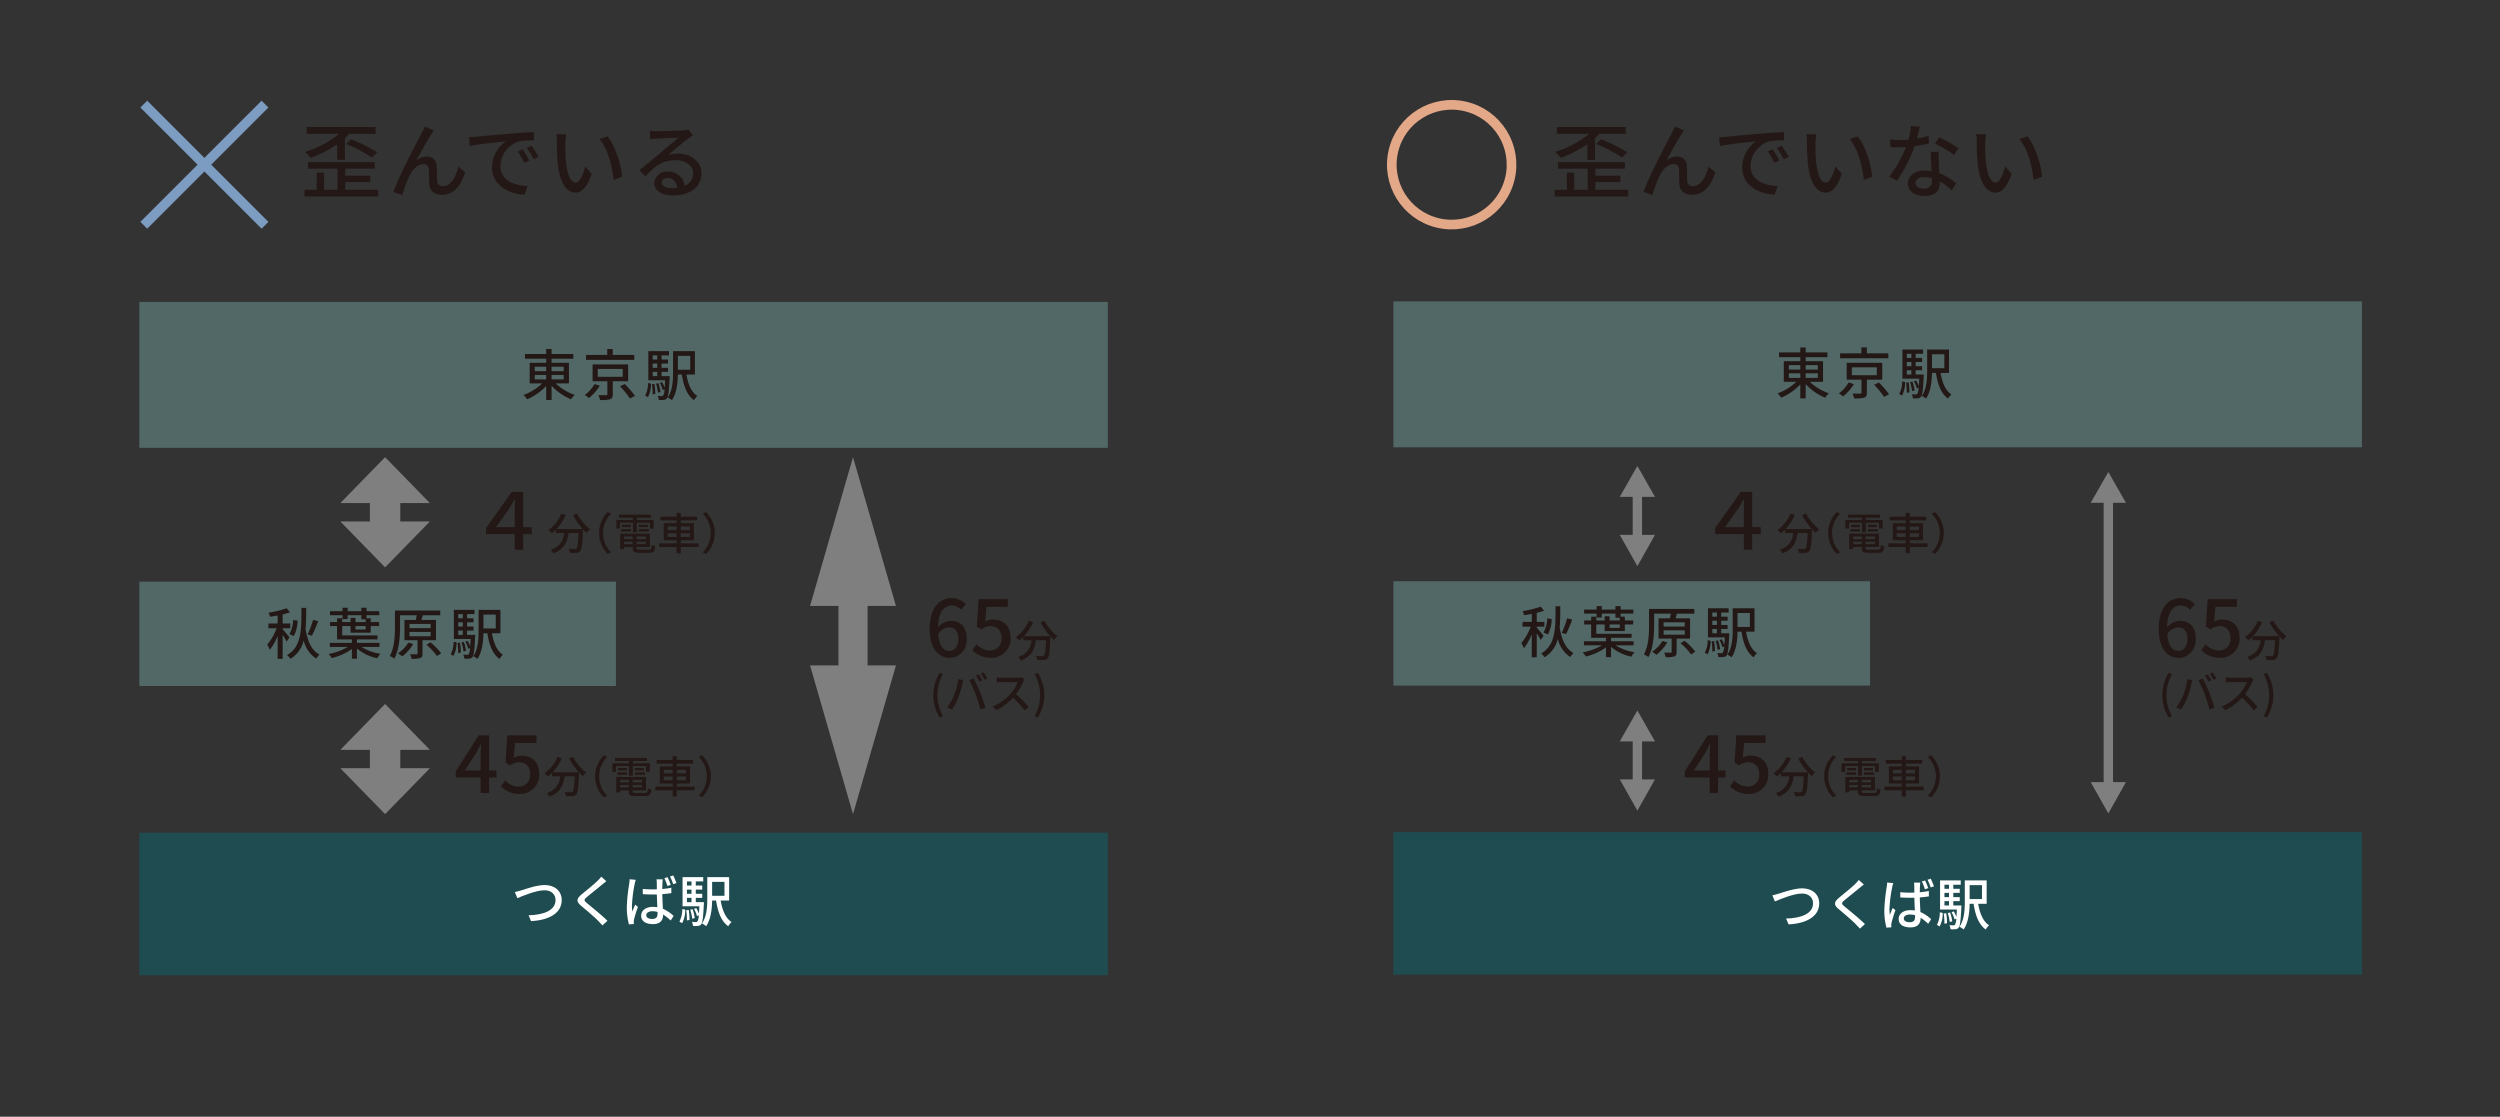 <svg id="レイヤー_1" data-name="レイヤー 1" xmlns="http://www.w3.org/2000/svg" viewBox="0 0 734.31 328.007"><rect x="0" y="0" width="734.31" height="328.007" fill="#333333" stroke="none"/><defs><style>.cls-1{fill:#7eb4b2;}.cls-1,.cls-2{opacity:0.41;}.cls-2{fill:#03717b;}.cls-3{fill:#231815;}.cls-4{fill:#fff;}.cls-5{fill:#7f7f80;}.cls-6,.cls-7{fill:none;stroke-miterlimit:10;stroke-width:2.835px;}.cls-6{stroke:#7c9cc2;}.cls-7{stroke:#e3a887;}</style></defs><title>kakkoyoku</title><rect class="cls-1" x="40.916" y="88.683" width="284.475" height="42.856"/><rect class="cls-2" x="40.916" y="244.583" width="284.475" height="41.861"/><rect class="cls-1" x="40.916" y="170.842" width="139.996" height="30.651"/><path class="cls-3" d="M163.206,112.606a15.442,15.442,0,0,0,5.616,3.38,6.406,6.406,0,0,0-1.094,1.306,16.686,16.686,0,0,1-5.715-3.983v4.18h-1.583V113.374a16.517,16.517,0,0,1-5.617,3.902,7,7,0,0,0-1.045-1.273,15.527,15.527,0,0,0,5.486-3.396h-3.674v-6.041h4.85V105.374h-6.237v-1.404h6.237V102.517h1.583v1.453h6.384V105.374H162.014v1.191h5.095v6.041Zm-6.139-3.575h3.363v-1.307h-3.363Zm0,2.416h3.363V110.125h-3.363Zm4.946-3.723v1.307h3.56v-1.307Zm3.56,2.4H162.014v1.322h3.56Z"/><path class="cls-3" d="M176.18,113.292a14.742,14.742,0,0,1-3.184,3.625,8.003,8.003,0,0,0-1.241-.898,10.717,10.717,0,0,0,2.89-3.216Zm10.122-7.592H172.13v-1.453h6.237V102.5h1.616v1.747h6.318Zm-6.318,6.286v3.837c0,.816-.18,1.24-.8,1.453a9.962,9.962,0,0,1-2.938.212,6.206,6.206,0,0,0-.49-1.437c.979.032,2.008.032,2.27.017.294,0,.375-.065.375-.278v-3.804h-4.343v-4.964h10.449v4.964Zm-4.408-1.307h7.331v-2.318h-7.331Zm7.935,2.123a28.819,28.819,0,0,1,3.005,3.478l-1.486.768a24.776,24.776,0,0,0-2.922-3.576Z"/><path class="cls-3" d="M189.497,116.198a7.702,7.702,0,0,0,.849-3.689l.865.163a8.228,8.228,0,0,1-.897,3.983Zm7.216-5.714s-.016.392-.032.571c-.196,3.951-.376,5.42-.784,5.927a1.239,1.239,0,0,1-.914.474,8.578,8.578,0,0,1-1.485.016,3.184,3.184,0,0,0-.327-1.208,9.114,9.114,0,0,0,1.176.065.529.529,0,0,0,.457-.18,4.177,4.177,0,0,0,.392-1.796l-.538.212a8.734,8.734,0,0,0-.85-2.105l.653-.229a9.308,9.308,0,0,1,.768,1.648c.049-.588.098-1.306.131-2.188h-4.931v-8.556H196.501v1.258h-2.188v1.208h1.894V106.794H194.314v1.241h1.894v1.191H194.314v1.258Zm-4.474,2.285a17.355,17.355,0,0,1,.229,2.955l-.767.114a17.716,17.716,0,0,0-.196-2.987Zm-.522-8.375v1.208h1.339v-1.208Zm1.339,2.399h-1.339v1.241h1.339Zm-1.339,3.69h1.339v-1.258h-1.339ZM193.252,115.333a12.346,12.346,0,0,0-.571-2.629l.702-.146a12.274,12.274,0,0,1,.62,2.612Zm8.376-5.322c.473,2.809,1.42,5.159,3.199,6.318a4.524,4.524,0,0,0-.98,1.225c-2.073-1.47-3.036-4.147-3.575-7.543h-1.159c-.049,2.449-.359,5.519-1.764,7.526a5.557,5.557,0,0,0-1.225-.783c1.453-2.074,1.567-5.095,1.567-7.445v-6.172h6.417v6.874Zm-2.515-5.486v4.082h3.624v-4.082Z"/><path class="cls-3" d="M156.173,156.895H153.667v4.553h-2.461v-4.553h-8.438v-1.794l7.542-10.624H153.667v10.348h2.506Zm-4.967-2.07v-4.921c0-.942.046-2.138.115-3.288h-.092c-.689,1.127-1.265,2.185-1.862,3.082l-3.68,5.127Z"/><path class="cls-3" d="M169.485,150.848a14.238,14.238,0,0,0,3.834,4.593,6.541,6.541,0,0,0-1.004,1.067,11.897,11.897,0,0,1-1.08-1.055c0,.115,0,.386-.013.502-.168,3.897-.348,5.39-.785,5.891a1.384,1.384,0,0,1-1.055.527,14.383,14.383,0,0,1-1.994,0,2.744,2.744,0,0,0-.398-1.209c.784.077,1.518.09,1.813.09a.69.69,0,0,0,.554-.18c.296-.309.463-1.518.592-4.502h-2.972c-.321,2.495-1.145,4.746-4.451,5.955a3.751,3.751,0,0,0-.759-1.067,5.211,5.211,0,0,0,3.91-4.888h-2.405V155.582a11.103,11.103,0,0,1-1.17,1.042,8.923,8.923,0,0,0-1.017-.952,10.925,10.925,0,0,0,3.808-4.798l1.273.373a14.47,14.47,0,0,1-2.727,4.154h7.743a19.758,19.758,0,0,1-2.855-4.09Z"/><path class="cls-3" d="M175.973,156.56a8.566,8.566,0,0,1,2.547-6.148l.978.463a8.014,8.014,0,0,0,0,11.371l-.978.463A8.568,8.568,0,0,1,175.973,156.56Z"/><path class="cls-3" d="M185.897,153.549h-3.795v1.698h-1.067v-2.521h4.862v-.655h-4.078v-.914h9.364v.914h-4.129v.655h4.952v2.521H190.901v-1.698h-3.847v2.817h-1.157Zm4.708,7.898c.643,0,.771-.219.849-1.415a2.477,2.477,0,0,0,1.017.386c-.155,1.557-.502,1.955-1.802,1.955h-2.816c-1.582,0-2.02-.296-2.02-1.453v-.244h-2.521v.617H182.167v-4.541h8.721v3.924h-3.91v.244c0,.45.154.527.952.527Zm-8.155-6.033h2.881v.695h-2.881Zm2.868-1.286v.694h-2.611v-.694Zm-2.007,3.46v.76H185.833v-.76Zm2.521,2.238v-.732h-2.521v.732Zm3.885-2.238h-2.74v.76h2.74Zm0,2.238v-.732h-2.74v.732Zm.565-5.698v.694h-2.637v-.694Zm-2.637,1.286h2.959v.695h-2.959Z"/><path class="cls-3" d="M205.173,160.663h-5.209v1.826h-1.235v-1.826h-5.081V159.582h5.081v-.888H194.96v-5.042h3.769v-.798h-4.708v-1.093h4.708v-1.106h1.235v1.106h4.785v1.093H199.964v.798h3.858v5.042H199.964v.888h5.209ZM196.117,155.71h2.611v-1.067h-2.611Zm2.611,2.007V156.624h-2.611v1.093Zm1.235-3.074V155.71h2.662v-1.067Zm2.662,1.981h-2.662v1.093h2.662Z"/><path class="cls-3" d="M209.927,156.56a8.572,8.572,0,0,1-2.547,6.148l-.978-.463a8.014,8.014,0,0,0,0-11.371l.978-.463A8.57,8.57,0,0,1,209.927,156.56Z"/><path class="cls-3" d="M145.821,228.353h-2.161v4.553h-2.483v-4.553h-7.312V226.582l6.737-10.602h3.059v10.325h2.161Zm-4.645-2.047v-4.438c0-.919.092-2.345.138-3.265h-.092c-.414.851-.874,1.725-1.356,2.599l-3.335,5.104Z"/><path class="cls-3" d="M147.135,230.951l1.265-1.725a5.419,5.419,0,0,0,3.955,1.816,3.308,3.308,0,0,0,3.357-3.61c0-2.254-1.288-3.541-3.22-3.541a4.446,4.446,0,0,0-2.713.966l-1.288-.852.506-8.025h8.577v2.231H151.297l-.392,4.346a4.771,4.771,0,0,1,2.323-.598c2.828,0,5.15,1.679,5.15,5.381a5.583,5.583,0,0,1-5.702,5.863A7.492,7.492,0,0,1,147.135,230.951Z"/><path class="cls-3" d="M168.331,222.306a14.238,14.238,0,0,0,3.834,4.593,6.541,6.541,0,0,0-1.004,1.067,11.897,11.897,0,0,1-1.08-1.055c0,.115,0,.386-.013.502-.168,3.897-.348,5.39-.785,5.891a1.384,1.384,0,0,1-1.055.527,14.38,14.38,0,0,1-1.994,0,2.744,2.744,0,0,0-.398-1.209c.784.077,1.518.09,1.813.09a.69.69,0,0,0,.554-.18c.296-.309.463-1.518.592-4.502h-2.972c-.321,2.495-1.145,4.746-4.451,5.955a3.751,3.751,0,0,0-.759-1.067,5.211,5.211,0,0,0,3.91-4.888h-2.405V227.04a11.101,11.101,0,0,1-1.17,1.042,8.924,8.924,0,0,0-1.017-.952,10.925,10.925,0,0,0,3.808-4.798l1.273.373a14.456,14.456,0,0,1-2.727,4.154h7.743a19.758,19.758,0,0,1-2.855-4.09Z"/><path class="cls-3" d="M174.818,228.018a8.566,8.566,0,0,1,2.547-6.148l.978.463a8.014,8.014,0,0,0,0,11.371l-.978.463A8.568,8.568,0,0,1,174.818,228.018Z"/><path class="cls-3" d="M184.743,225.007h-3.795v1.698h-1.067v-2.521h4.862v-.655h-4.078v-.913h9.364v.913h-4.129v.655h4.952v2.521H189.747v-1.698h-3.847v2.817h-1.157Zm4.708,7.898c.643,0,.771-.219.849-1.415a2.491,2.491,0,0,0,1.017.386c-.155,1.557-.502,1.955-1.802,1.955h-2.816c-1.582,0-2.02-.296-2.02-1.453v-.244h-2.521v.617h-1.145V228.21h8.721v3.924h-3.91v.244c0,.45.154.527.952.527Zm-8.155-6.033h2.881v.695h-2.881Zm2.868-1.286v.694h-2.611v-.694Zm-2.007,3.46v.76h2.521v-.76Zm2.521,2.238v-.732h-2.521v.732Zm3.885-2.238h-2.74v.76h2.74Zm0,2.238v-.732h-2.74v.732Zm.565-5.698v.694h-2.637v-.694Zm-2.637,1.286h2.959v.695h-2.959Z"/><path class="cls-3" d="M204.019,232.121h-5.209v1.826h-1.235v-1.826h-5.081V231.04h5.081v-.888h-3.769v-5.042h3.769v-.798h-4.708v-1.093h4.708v-1.106h1.235v1.106h4.785v1.093H198.81v.798h3.858v5.042h-3.858v.888h5.209Zm-9.056-4.953h2.611v-1.067h-2.611Zm2.611,2.007V228.082h-2.611v1.093Zm1.235-3.074V227.168h2.662v-1.067Zm2.662,1.981H198.81v1.093h2.662Z"/><path class="cls-3" d="M208.772,228.018a8.572,8.572,0,0,1-2.547,6.148l-.978-.463a8.014,8.014,0,0,0,0-11.371l.978-.463A8.57,8.57,0,0,1,208.772,228.018Z"/><path class="cls-3" d="M282.241,179.103a3.638,3.638,0,0,0-2.645-1.265c-2.161,0-3.955,1.633-4.07,6.462a5.091,5.091,0,0,1,3.68-1.955c2.852,0,4.76,1.748,4.76,5.335,0,3.357-2.299,5.542-5.059,5.542-3.22,0-5.841-2.69-5.841-8.439,0-6.507,3.059-9.105,6.393-9.105a5.684,5.684,0,0,1,4.231,1.816Zm-.735,8.577c0-2.185-.966-3.403-2.782-3.403a3.94,3.94,0,0,0-3.15,1.978c.275,3.357,1.494,4.944,3.311,4.944C280.356,191.198,281.506,189.864,281.506,187.68Z"/><path class="cls-3" d="M285.578,190.969l1.265-1.725a5.419,5.419,0,0,0,3.955,1.816,3.308,3.308,0,0,0,3.357-3.61c0-2.254-1.288-3.541-3.22-3.541a4.446,4.446,0,0,0-2.713.966l-1.288-.852.506-8.025h8.577v2.231h-6.277l-.392,4.346a4.771,4.771,0,0,1,2.323-.598c2.828,0,5.15,1.679,5.15,5.381a5.583,5.583,0,0,1-5.702,5.863A7.492,7.492,0,0,1,285.578,190.969Z"/><path class="cls-3" d="M306.774,182.323a14.238,14.238,0,0,0,3.834,4.593,6.541,6.541,0,0,0-1.004,1.067,11.897,11.897,0,0,1-1.08-1.055c0,.115,0,.386-.013.502-.168,3.897-.348,5.39-.785,5.891a1.384,1.384,0,0,1-1.055.527,14.38,14.38,0,0,1-1.994,0,2.744,2.744,0,0,0-.398-1.209c.784.077,1.518.09,1.813.09a.69.69,0,0,0,.554-.18c.296-.309.463-1.518.592-4.502h-2.972c-.321,2.495-1.145,4.746-4.451,5.955a3.751,3.751,0,0,0-.759-1.067,5.211,5.211,0,0,0,3.91-4.888h-2.405v-.99a11.102,11.102,0,0,1-1.17,1.042,8.924,8.924,0,0,0-1.017-.952,10.925,10.925,0,0,0,3.808-4.798l1.273.373a14.456,14.456,0,0,1-2.727,4.154h7.743a19.758,19.758,0,0,1-2.855-4.09Z"/><path class="cls-3" d="M274.135,204.187a12.122,12.122,0,0,1,1.904-6.573l.926.399a12.569,12.569,0,0,0,0,12.349l-.926.411A12.133,12.133,0,0,1,274.135,204.187Z"/><path class="cls-3" d="M281.456,199.466l1.467.296c-.091.321-.206.811-.271,1.094a27.365,27.365,0,0,1-1.132,3.962,18.681,18.681,0,0,1-1.891,3.589l-1.402-.592a16.833,16.833,0,0,0,1.994-3.524A18.879,18.879,0,0,0,281.456,199.466Zm3.241.283,1.325-.438c.515.965,1.376,2.83,1.891,4.129.489,1.235,1.171,3.242,1.519,4.451l-1.467.476a43.967,43.967,0,0,0-1.402-4.477A36.358,36.358,0,0,0,284.697,199.749Zm3.82.103-.836.36a15.527,15.527,0,0,0-1.028-1.775l.836-.347A16.177,16.177,0,0,1,288.518,199.852Zm1.479-.565-.823.373a14.342,14.342,0,0,0-1.055-1.775l.823-.348A18.544,18.544,0,0,1,289.997,199.286Z"/><path class="cls-3" d="M300.912,199.556a4.45,4.45,0,0,0-.373.669,17.595,17.595,0,0,1-2.109,3.666,34.188,34.188,0,0,1,3.679,3.77l-1.145,1.003a27.857,27.857,0,0,0-3.396-3.756,16.457,16.457,0,0,1-4.952,3.691l-1.042-1.08a14.46,14.46,0,0,0,5.287-3.77,10.576,10.576,0,0,0,2.045-3.396h-4.721c-.502,0-1.196.064-1.402.077v-1.453a13.94,13.94,0,0,0,1.402.09h4.772a3.904,3.904,0,0,0,1.119-.129Z"/><path class="cls-3" d="M303.891,210.361a12.569,12.569,0,0,0,0-12.349l.926-.399a12.25,12.25,0,0,1,0,13.159Z"/><path class="cls-3" d="M517.173,156.895H514.667v4.553h-2.461v-4.553h-8.438v-1.794l7.542-10.624H514.667v10.348h2.506Zm-4.967-2.07v-4.921c0-.942.046-2.138.115-3.288h-.092c-.689,1.127-1.265,2.185-1.862,3.082l-3.68,5.127Z"/><path class="cls-3" d="M530.485,150.848a14.238,14.238,0,0,0,3.834,4.593,6.541,6.541,0,0,0-1.004,1.067,11.897,11.897,0,0,1-1.08-1.055c0,.115,0,.386-.013.502-.168,3.897-.348,5.39-.785,5.891a1.384,1.384,0,0,1-1.055.527,14.383,14.383,0,0,1-1.994,0,2.744,2.744,0,0,0-.398-1.209c.784.077,1.518.09,1.813.09a.69.69,0,0,0,.554-.18c.296-.309.463-1.518.592-4.502h-2.972c-.321,2.495-1.145,4.746-4.451,5.955a3.751,3.751,0,0,0-.759-1.067,5.211,5.211,0,0,0,3.91-4.888h-2.405V155.582a11.103,11.103,0,0,1-1.17,1.042,8.923,8.923,0,0,0-1.017-.952,10.925,10.925,0,0,0,3.808-4.798l1.273.373a14.47,14.47,0,0,1-2.727,4.154h7.743a19.758,19.758,0,0,1-2.855-4.09Z"/><path class="cls-3" d="M536.973,156.56a8.566,8.566,0,0,1,2.547-6.148l.978.463a8.014,8.014,0,0,0,0,11.371l-.978.463A8.568,8.568,0,0,1,536.973,156.56Z"/><path class="cls-3" d="M546.897,153.549h-3.795v1.698h-1.067v-2.521h4.862v-.655h-4.078v-.914h9.364v.914h-4.129v.655h4.952v2.521H551.901v-1.698h-3.847v2.817h-1.157Zm4.708,7.898c.643,0,.771-.219.849-1.415a2.477,2.477,0,0,0,1.017.386c-.155,1.557-.502,1.955-1.802,1.955h-2.816c-1.582,0-2.02-.296-2.02-1.453v-.244h-2.521v.617H543.167v-4.541h8.721v3.924h-3.91v.244c0,.45.154.527.952.527Zm-8.155-6.033h2.881v.695h-2.881Zm2.868-1.286v.694h-2.611v-.694Zm-2.007,3.46v.76H546.833v-.76Zm2.521,2.238v-.732h-2.521v.732Zm3.885-2.238h-2.74v.76h2.74Zm0,2.238v-.732h-2.74v.732Zm.565-5.698v.694h-2.637v-.694Zm-2.637,1.286h2.959v.695h-2.959Z"/><path class="cls-3" d="M566.173,160.663h-5.209v1.826h-1.235v-1.826h-5.081V159.582h5.081v-.888H555.96v-5.042h3.769v-.798h-4.708v-1.093h4.708v-1.106h1.235v1.106h4.785v1.093H560.964v.798h3.858v5.042H560.964v.888h5.209ZM557.117,155.71h2.611v-1.067h-2.611Zm2.611,2.007V156.624h-2.611v1.093Zm1.235-3.074V155.71h2.662v-1.067Zm2.662,1.981h-2.662v1.093h2.662Z"/><path class="cls-3" d="M570.927,156.56a8.572,8.572,0,0,1-2.547,6.148l-.978-.463a8.014,8.014,0,0,0,0-11.371l.978-.463A8.57,8.57,0,0,1,570.927,156.56Z"/><path class="cls-3" d="M506.821,228.353h-2.161v4.553h-2.483v-4.553h-7.312V226.582l6.737-10.602h3.059v10.325h2.161Zm-4.645-2.047v-4.438c0-.919.092-2.345.138-3.265h-.092c-.414.851-.874,1.725-1.356,2.599l-3.335,5.104Z"/><path class="cls-3" d="M508.135,230.951l1.265-1.725a5.419,5.419,0,0,0,3.955,1.816,3.308,3.308,0,0,0,3.357-3.61c0-2.254-1.288-3.541-3.22-3.541a4.446,4.446,0,0,0-2.713.966l-1.288-.852.506-8.025h8.577v2.231H512.297l-.392,4.346a4.771,4.771,0,0,1,2.323-.598c2.828,0,5.15,1.679,5.15,5.381a5.583,5.583,0,0,1-5.702,5.863A7.492,7.492,0,0,1,508.135,230.951Z"/><path class="cls-3" d="M529.331,222.306a14.238,14.238,0,0,0,3.834,4.593,6.541,6.541,0,0,0-1.004,1.067,11.897,11.897,0,0,1-1.08-1.055c0,.115,0,.386-.013.502-.168,3.897-.348,5.39-.785,5.891a1.384,1.384,0,0,1-1.055.527,14.38,14.38,0,0,1-1.994,0,2.744,2.744,0,0,0-.398-1.209c.784.077,1.518.09,1.813.09a.69.69,0,0,0,.554-.18c.296-.309.463-1.518.592-4.502h-2.972c-.321,2.495-1.145,4.746-4.451,5.955a3.751,3.751,0,0,0-.759-1.067,5.211,5.211,0,0,0,3.91-4.888h-2.405V227.04a11.101,11.101,0,0,1-1.17,1.042,8.924,8.924,0,0,0-1.017-.952,10.925,10.925,0,0,0,3.808-4.798l1.273.373a14.456,14.456,0,0,1-2.727,4.154h7.743a19.758,19.758,0,0,1-2.855-4.09Z"/><path class="cls-3" d="M535.818,228.018a8.566,8.566,0,0,1,2.547-6.148l.978.463a8.014,8.014,0,0,0,0,11.371l-.978.463A8.568,8.568,0,0,1,535.818,228.018Z"/><path class="cls-3" d="M545.743,225.007h-3.795v1.698h-1.067v-2.521h4.862v-.655h-4.078v-.913h9.364v.913h-4.129v.655h4.952v2.521H550.747v-1.698h-3.847v2.817h-1.157Zm4.708,7.898c.643,0,.771-.219.849-1.415a2.491,2.491,0,0,0,1.017.386c-.155,1.557-.502,1.955-1.802,1.955h-2.816c-1.582,0-2.02-.296-2.02-1.453v-.244h-2.521v.617h-1.145V228.21h8.721v3.924h-3.91v.244c0,.45.154.527.952.527Zm-8.155-6.033h2.881v.695h-2.881Zm2.868-1.286v.694h-2.611v-.694Zm-2.007,3.46v.76h2.521v-.76Zm2.521,2.238v-.732h-2.521v.732Zm3.885-2.238h-2.74v.76h2.74Zm0,2.238v-.732h-2.74v.732Zm.565-5.698v.694h-2.637v-.694Zm-2.637,1.286h2.959v.695h-2.959Z"/><path class="cls-3" d="M565.019,232.121h-5.209v1.826h-1.235v-1.826h-5.081V231.04h5.081v-.888h-3.769v-5.042h3.769v-.798h-4.708v-1.093h4.708v-1.106h1.235v1.106h4.785v1.093H559.81v.798h3.858v5.042h-3.858v.888h5.209Zm-9.056-4.953h2.611v-1.067h-2.611Zm2.611,2.007V228.082h-2.611v1.093Zm1.235-3.074V227.168h2.662v-1.067Zm2.662,1.981H559.81v1.093h2.662Z"/><path class="cls-3" d="M569.772,228.018a8.572,8.572,0,0,1-2.547,6.148l-.978-.463a8.014,8.014,0,0,0,0-11.371l.978-.463A8.57,8.57,0,0,1,569.772,228.018Z"/><path class="cls-3" d="M643.241,179.103a3.638,3.638,0,0,0-2.645-1.265c-2.161,0-3.955,1.633-4.07,6.462a5.091,5.091,0,0,1,3.68-1.955c2.852,0,4.76,1.748,4.76,5.335,0,3.357-2.299,5.542-5.059,5.542-3.22,0-5.841-2.69-5.841-8.439,0-6.507,3.059-9.105,6.393-9.105a5.684,5.684,0,0,1,4.231,1.816Zm-.735,8.577c0-2.185-.966-3.403-2.782-3.403a3.94,3.94,0,0,0-3.15,1.978c.275,3.357,1.494,4.944,3.311,4.944C641.356,191.198,642.506,189.864,642.506,187.68Z"/><path class="cls-3" d="M646.578,190.969l1.265-1.725a5.419,5.419,0,0,0,3.955,1.816,3.308,3.308,0,0,0,3.357-3.61c0-2.254-1.288-3.541-3.22-3.541a4.446,4.446,0,0,0-2.713.966l-1.288-.852.506-8.025h8.577v2.231h-6.277l-.392,4.346a4.771,4.771,0,0,1,2.323-.598c2.828,0,5.15,1.679,5.15,5.381a5.583,5.583,0,0,1-5.702,5.863A7.492,7.492,0,0,1,646.578,190.969Z"/><path class="cls-3" d="M667.774,182.323a14.238,14.238,0,0,0,3.834,4.593,6.541,6.541,0,0,0-1.004,1.067,11.897,11.897,0,0,1-1.08-1.055c0,.115,0,.386-.013.502-.168,3.897-.348,5.39-.785,5.891a1.384,1.384,0,0,1-1.055.527,14.38,14.38,0,0,1-1.994,0,2.744,2.744,0,0,0-.398-1.209c.784.077,1.518.09,1.813.09a.69.69,0,0,0,.554-.18c.296-.309.463-1.518.592-4.502h-2.972c-.321,2.495-1.145,4.746-4.451,5.955a3.751,3.751,0,0,0-.759-1.067,5.211,5.211,0,0,0,3.91-4.888h-2.405v-.99a11.102,11.102,0,0,1-1.17,1.042,8.924,8.924,0,0,0-1.017-.952,10.925,10.925,0,0,0,3.808-4.798l1.273.373a14.456,14.456,0,0,1-2.727,4.154h7.743a19.758,19.758,0,0,1-2.855-4.09Z"/><path class="cls-3" d="M635.135,204.187a12.122,12.122,0,0,1,1.904-6.573l.926.399a12.569,12.569,0,0,0,0,12.349l-.926.411A12.133,12.133,0,0,1,635.135,204.187Z"/><path class="cls-3" d="M642.456,199.466l1.467.296c-.091.321-.206.811-.271,1.094a27.365,27.365,0,0,1-1.132,3.962,18.681,18.681,0,0,1-1.891,3.589l-1.402-.592a16.833,16.833,0,0,0,1.994-3.524A18.879,18.879,0,0,0,642.456,199.466Zm3.241.283,1.325-.438c.515.965,1.376,2.83,1.891,4.129.489,1.235,1.171,3.242,1.519,4.451l-1.467.476a43.967,43.967,0,0,0-1.402-4.477A36.358,36.358,0,0,0,645.697,199.749Zm3.82.103-.836.36a15.527,15.527,0,0,0-1.028-1.775l.836-.347A16.177,16.177,0,0,1,649.518,199.852Zm1.479-.565-.823.373a14.342,14.342,0,0,0-1.055-1.775l.823-.348A18.544,18.544,0,0,1,650.997,199.286Z"/><path class="cls-3" d="M661.912,199.556a4.45,4.45,0,0,0-.373.669,17.595,17.595,0,0,1-2.109,3.666,34.188,34.188,0,0,1,3.679,3.77l-1.145,1.003a27.857,27.857,0,0,0-3.396-3.756,16.457,16.457,0,0,1-4.952,3.691l-1.042-1.08a14.46,14.46,0,0,0,5.287-3.77,10.576,10.576,0,0,0,2.045-3.396h-4.721c-.502,0-1.196.064-1.402.077v-1.453a13.94,13.94,0,0,0,1.402.09h4.772a3.904,3.904,0,0,0,1.119-.129Z"/><path class="cls-3" d="M664.891,210.361a12.569,12.569,0,0,0,0-12.349l.926-.399a12.25,12.25,0,0,1,0,13.159Z"/><path class="cls-3" d="M84.181,188.439c-.229-.457-.719-1.273-1.159-1.959v7.037H81.552V186.79a16.121,16.121,0,0,1-2.302,4.082,7.806,7.806,0,0,0-.768-1.519,16.083,16.083,0,0,0,2.76-4.816H78.842v-1.404h2.71v-2.351c-.768.146-1.534.277-2.253.359a4.913,4.913,0,0,0-.44-1.176,28.876,28.876,0,0,0,5.322-1.307l.979,1.176a16.587,16.587,0,0,1-2.139.637v2.661h2.236v1.404H83.022v.294c.392.408,1.73,1.992,2.008,2.4Zm5.764-9.895c-.017,2.237-.017,4.311-.196,6.221.556,3.445,1.698,6.237,4.082,7.511a5.326,5.326,0,0,0-.947,1.191,8.899,8.899,0,0,1-3.689-5.354,8.544,8.544,0,0,1-3.886,5.404,4.28,4.28,0,0,0-1.013-1.095c4.359-2.53,4.229-7.461,4.245-13.878Zm-4.947,7.739a9.391,9.391,0,0,0,1.11-4.18l1.306.18a10.001,10.001,0,0,1-1.11,4.522Zm8.441-3.82a42.512,42.512,0,0,1-1.812,4.261l-1.273-.375a26.054,26.054,0,0,0,1.6-4.277Z"/><path class="cls-3" d="M106.167,190.023a14.832,14.832,0,0,0,5.6,2.024,6.112,6.112,0,0,0-.963,1.306,13.832,13.832,0,0,1-5.96-2.873v3.004h-1.485V190.627a17.362,17.362,0,0,1-5.91,2.678,6.505,6.505,0,0,0-.931-1.208,17.756,17.756,0,0,0,5.648-2.073H96.877v-1.192h6.481v-1.028H98.999v-3.919H96.941V182.709h2.058v-1.11h1.519V182.709h2.449v-1.225H104.42v1.225h2.987v-.801h-1.273v-1.208h-4.017v1.144h-1.519V180.7H96.926v-1.175h3.673V178.513h1.519v1.013h4.017V178.513h1.519v1.013h3.739v1.175h-3.739v.898h1.241V182.709h2.465v1.175h-2.465v1.943h-5.927v-1.943h-2.449V186.627h10.367v1.176h-6.041v1.028h6.612v1.192ZM104.42,183.884v.996h2.987v-.996Z"/><path class="cls-3" d="M124.105,188.048v3.901c0,.719-.131,1.127-.67,1.323a7.415,7.415,0,0,1-2.547.229,5.899,5.899,0,0,0-.457-1.339c.849.017,1.665.017,1.91.017.229,0,.294-.065.294-.262v-3.869h-3.837v-5.96h3.331c.114-.457.212-.946.277-1.371h-4.898v3.347c0,2.727-.229,6.743-1.682,9.389a6.249,6.249,0,0,0-1.339-.751c1.404-2.515,1.519-6.091,1.519-8.653V179.329h13.307v1.388h-5.11c-.131.474-.277.947-.425,1.371h4.278v5.96ZM121.378,189.158a13.397,13.397,0,0,1-3.217,3.641,9.298,9.298,0,0,0-1.273-.898,9.685,9.685,0,0,0,3.037-3.167Zm-1.094-4.653h6.204v-1.241h-6.204Zm0,2.384h6.204v-1.273h-6.204Zm6.139,1.779a18.264,18.264,0,0,1,3.167,3.217l-1.24.816a17.342,17.342,0,0,0-3.103-3.314Z"/><path class="cls-3" d="M132.376,192.194a7.702,7.702,0,0,0,.849-3.689l.865.163a8.228,8.228,0,0,1-.897,3.983Zm7.216-5.714s-.016.392-.032.571c-.196,3.951-.376,5.421-.784,5.927a1.24,1.24,0,0,1-.914.474,8.577,8.577,0,0,1-1.485.016,3.184,3.184,0,0,0-.327-1.208,9.114,9.114,0,0,0,1.176.065.529.529,0,0,0,.457-.18,4.182,4.182,0,0,0,.392-1.796l-.538.212a8.734,8.734,0,0,0-.85-2.105l.653-.229a9.308,9.308,0,0,1,.768,1.648c.049-.588.098-1.306.131-2.188h-4.931v-8.556h6.073v1.258h-2.188v1.208H139.086V182.79h-1.894v1.241H139.086v1.191h-1.894v1.258Zm-4.474,2.285a17.355,17.355,0,0,1,.229,2.955l-.767.114a17.718,17.718,0,0,0-.196-2.987Zm-.522-8.375v1.208h1.339v-1.208ZM135.935,182.79h-1.339v1.241h1.339Zm-1.339,3.69h1.339v-1.258h-1.339Zm1.535,4.849a12.346,12.346,0,0,0-.571-2.629l.702-.146a12.274,12.274,0,0,1,.62,2.612Zm8.376-5.322c.473,2.808,1.42,5.159,3.199,6.318a4.524,4.524,0,0,0-.979,1.225c-2.073-1.47-3.036-4.147-3.575-7.543h-1.159c-.049,2.449-.359,5.519-1.764,7.526a5.557,5.557,0,0,0-1.225-.783c1.453-2.074,1.567-5.095,1.567-7.445v-6.172h6.417v6.874Zm-2.515-5.486v4.082h3.624v-4.082Z"/><path class="cls-4" d="M153.103,261.526c1.307-.408,4.522-1.567,6.906-1.567,2.775,0,4.979,1.617,4.979,4.441,0,3.788-3.689,5.878-8.996,6.155l-.734-1.715c4.294-.098,7.919-1.371,7.919-4.474,0-1.616-1.159-2.873-3.233-2.873-2.53,0-6.514,1.714-7.983,2.318l-.734-1.796C151.813,261.902,152.499,261.706,153.103,261.526Z"/><path class="cls-4" d="M178.094,258.833c-.408.31-.914.751-1.241.996-1.077.914-3.314,2.677-4.457,3.641-.931.8-.931,1.012.032,1.828,1.355,1.127,4.409,3.593,5.992,5.159l-1.469,1.355c-.393-.457-.85-.897-1.241-1.322-.882-.947-3.494-3.151-4.979-4.408-1.567-1.307-1.404-2.106.114-3.38,1.24-1.045,3.592-2.906,4.686-4a9.523,9.523,0,0,0,1.062-1.208Z"/><path class="cls-4" d="M186.741,258.425a8.134,8.134,0,0,0-.326,1.24,40.271,40.271,0,0,0-.8,6.4,11.976,11.976,0,0,0,.114,1.698c.244-.67.571-1.437.832-2.041l.816.653a35.598,35.598,0,0,0-1.143,3.689,2.898,2.898,0,0,0-.082.735c0,.163.017.408.033.604l-1.453.114a19.545,19.545,0,0,1-.621-5.143,49.425,49.425,0,0,1,.702-6.775,12.045,12.045,0,0,0,.131-1.339Zm10.449,3.902c-.833.13-1.73.229-2.661.31.032,1.601.131,3.069.18,4.294a10.621,10.621,0,0,1,3.151,2.106l-.866,1.339a14.761,14.761,0,0,0-2.22-1.764v.049c0,1.503-.719,2.776-2.972,2.776-2.188,0-3.478-.915-3.478-2.466,0-1.485,1.29-2.596,3.444-2.596a8.306,8.306,0,0,1,1.307.098c-.049-1.126-.114-2.498-.146-3.755-.458.017-.915.017-1.372.017-.931,0-1.812-.05-2.759-.099v-1.534c.914.081,1.812.13,2.775.13.457,0,.897,0,1.355-.016,0-.816-.017-1.502-.017-1.91a7.71,7.71,0,0,0-.082-1.029h1.845c-.049.327-.081.67-.098.996-.017.408-.032,1.094-.049,1.845a24.188,24.188,0,0,0,2.661-.375Zm-4.049,5.534a5.745,5.745,0,0,0-1.502-.212c-1.078,0-1.812.474-1.812,1.143,0,.751.719,1.127,1.747,1.127,1.208,0,1.567-.605,1.567-1.616Zm2.89-7.624a20.283,20.283,0,0,0-.882-2.303l.931-.277a20.987,20.987,0,0,1,.931,2.253Zm1.698-.539a15.504,15.504,0,0,0-.931-2.253l.947-.311a22.739,22.739,0,0,1,.946,2.253Z"/><path class="cls-4" d="M199.553,270.702a7.702,7.702,0,0,0,.849-3.689l.865.163a8.228,8.228,0,0,1-.897,3.983Zm7.216-5.714s-.016.392-.032.571c-.196,3.951-.376,5.421-.784,5.927a1.24,1.24,0,0,1-.914.474,8.578,8.578,0,0,1-1.485.016,3.184,3.184,0,0,0-.327-1.208,9.114,9.114,0,0,0,1.176.065.529.529,0,0,0,.457-.18,4.182,4.182,0,0,0,.392-1.796l-.538.212a8.734,8.734,0,0,0-.85-2.105l.653-.229a9.308,9.308,0,0,1,.768,1.648c.049-.588.098-1.306.131-2.188h-4.931v-8.556h6.073v1.258h-2.188v1.208h1.894v1.191h-1.894v1.241h1.894v1.191h-1.894v1.258Zm-4.474,2.285a17.355,17.355,0,0,1,.229,2.955l-.767.114a17.717,17.717,0,0,0-.196-2.987Zm-.522-8.375v1.208h1.339v-1.208Zm1.339,2.399h-1.339v1.241h1.339Zm-1.339,3.69h1.339v-1.258h-1.339Zm1.535,4.849a12.347,12.347,0,0,0-.571-2.629l.702-.146a12.274,12.274,0,0,1,.62,2.612Zm8.376-5.322c.473,2.808,1.42,5.159,3.199,6.318a4.524,4.524,0,0,0-.979,1.225c-2.073-1.47-3.036-4.147-3.575-7.543H209.169c-.049,2.449-.359,5.519-1.764,7.526a5.557,5.557,0,0,0-1.225-.783c1.453-2.074,1.567-5.095,1.567-7.445v-6.172h6.417v6.874Zm-2.515-5.486v4.082h3.624v-4.082Z"/><polygon class="cls-5" points="113.116 225.648 126.271 225.648 119.693 232.393 113.116 239.134 106.536 232.393 99.959 225.648 113.116 225.648"/><polygon class="cls-5" points="113.116 220.254 99.959 220.254 106.536 213.512 113.116 206.771 119.693 213.512 126.271 220.254 113.116 220.254"/><rect class="cls-5" x="108.653" y="218.4" width="8.923" height="9.281"/><polygon class="cls-5" points="113.116 153.168 126.271 153.168 119.693 159.909 113.116 166.65 106.536 159.909 99.959 153.168 113.116 153.168"/><polygon class="cls-5" points="113.116 147.772 99.959 147.772 106.536 141.027 113.116 134.287 119.693 141.027 126.271 147.772 113.116 147.772"/><rect class="cls-5" x="108.653" y="145.918" width="8.923" height="9.279"/><polygon class="cls-5" points="250.55 195.451 263.164 195.451 256.857 217.297 250.55 239.134 244.24 217.297 237.933 195.451 250.55 195.451"/><polygon class="cls-5" points="250.55 177.971 237.933 177.971 244.24 156.126 250.55 134.287 256.857 156.126 263.164 177.971 250.55 177.971"/><rect class="cls-5" x="246.27" y="171.962" width="8.558" height="30.075"/><rect class="cls-1" x="409.276" y="88.519" width="284.475" height="42.859"/><rect class="cls-2" x="409.276" y="244.423" width="284.475" height="41.862"/><rect class="cls-1" x="409.276" y="170.721" width="139.996" height="30.65"/><path class="cls-3" d="M531.566,112.139a15.442,15.442,0,0,0,5.616,3.38,6.406,6.406,0,0,0-1.094,1.306,16.672,16.672,0,0,1-5.715-3.983v4.18h-1.583v-4.114a16.517,16.517,0,0,1-5.617,3.902,7.001,7.001,0,0,0-1.045-1.273,15.527,15.527,0,0,0,5.486-3.396h-3.674v-6.041H528.791v-1.191h-6.237v-1.404h6.237v-1.453h1.583v1.453h6.384v1.404h-6.384v1.191h5.095v6.041Zm-6.139-3.575H528.791v-1.307h-3.363Zm0,2.416H528.791v-1.322h-3.363Zm4.946-3.723v1.307h3.56v-1.307Zm3.56,2.4h-3.56v1.322h3.56Z"/><path class="cls-3" d="M544.54,112.824a14.742,14.742,0,0,1-3.184,3.625,8.001,8.001,0,0,0-1.241-.898,10.717,10.717,0,0,0,2.89-3.216Zm10.122-7.592H540.49V103.779h6.237v-1.747h1.616v1.747h6.318Zm-6.318,6.286v3.837c0,.816-.18,1.24-.8,1.453a9.961,9.961,0,0,1-2.938.212,6.222,6.222,0,0,0-.49-1.437c.979.032,2.008.032,2.27.017.294,0,.375-.065.375-.278v-3.804H542.417v-4.964h10.449v4.964Zm-4.408-1.307h7.331v-2.318h-7.331Zm7.935,2.123a28.819,28.819,0,0,1,3.005,3.478l-1.486.768a24.776,24.776,0,0,0-2.922-3.576Z"/><path class="cls-3" d="M557.857,115.73a7.702,7.702,0,0,0,.849-3.689l.865.163a8.228,8.228,0,0,1-.897,3.983Zm7.216-5.714s-.016.392-.032.571c-.196,3.951-.376,5.421-.784,5.927a1.239,1.239,0,0,1-.914.474,8.578,8.578,0,0,1-1.485.016,3.184,3.184,0,0,0-.327-1.208,9.114,9.114,0,0,0,1.176.065.529.529,0,0,0,.457-.18,4.182,4.182,0,0,0,.392-1.796l-.538.212a8.734,8.734,0,0,0-.85-2.105l.653-.229a9.308,9.308,0,0,1,.768,1.648c.049-.588.098-1.306.131-2.188h-4.931V102.669h6.073v1.258h-2.188v1.208h1.894v1.191h-1.894v1.241h1.894v1.191h-1.894v1.258Zm-4.474,2.285a17.355,17.355,0,0,1,.229,2.955l-.767.114a17.716,17.716,0,0,0-.196-2.987Zm-.522-8.375v1.208H561.416v-1.208Zm1.339,2.399h-1.339v1.241H561.416Zm-1.339,3.69H561.416v-1.258h-1.339Zm1.535,4.849a12.346,12.346,0,0,0-.571-2.629l.702-.146a12.274,12.274,0,0,1,.62,2.612Zm8.376-5.322c.473,2.808,1.42,5.159,3.199,6.318a4.524,4.524,0,0,0-.979,1.225c-2.073-1.47-3.036-4.147-3.575-7.543h-1.159c-.049,2.449-.359,5.519-1.764,7.526a5.557,5.557,0,0,0-1.225-.783c1.453-2.074,1.567-5.095,1.567-7.445V102.669h6.417v6.874Zm-2.515-5.486v4.082h3.624v-4.082Z"/><path class="cls-3" d="M452.541,187.971c-.229-.457-.719-1.273-1.159-1.959v7.037h-1.47v-6.728a16.121,16.121,0,0,1-2.302,4.082,7.806,7.806,0,0,0-.768-1.519,16.083,16.083,0,0,0,2.76-4.816h-2.4v-1.404h2.71v-2.351c-.768.146-1.534.277-2.253.359a4.913,4.913,0,0,0-.44-1.176,28.876,28.876,0,0,0,5.322-1.307l.98,1.176a16.587,16.587,0,0,1-2.139.637v2.661h2.236v1.404h-2.236v.294c.392.408,1.73,1.992,2.008,2.4Zm5.764-9.895c-.017,2.237-.017,4.311-.196,6.221.556,3.445,1.698,6.237,4.082,7.511a5.326,5.326,0,0,0-.947,1.191,8.899,8.899,0,0,1-3.689-5.354,8.544,8.544,0,0,1-3.886,5.404,4.28,4.28,0,0,0-1.013-1.095c4.359-2.53,4.229-7.461,4.245-13.878Zm-4.947,7.739a9.391,9.391,0,0,0,1.11-4.18l1.306.18a10.001,10.001,0,0,1-1.11,4.522Zm8.441-3.82a42.514,42.514,0,0,1-1.812,4.261l-1.273-.375a26.054,26.054,0,0,0,1.6-4.277Z"/><path class="cls-3" d="M474.527,189.555a14.832,14.832,0,0,0,5.6,2.024,6.112,6.112,0,0,0-.963,1.306,13.832,13.832,0,0,1-5.96-2.873v3.004h-1.485V190.158a17.362,17.362,0,0,1-5.91,2.678,6.505,6.505,0,0,0-.931-1.208,17.756,17.756,0,0,0,5.648-2.073h-5.289V188.362h6.481V187.334H467.359V183.415h-2.058v-1.175h2.058v-1.11H468.878v1.11h2.449v-1.225h1.453v1.225h2.987v-.801h-1.273v-1.208h-4.017V181.375H468.959v-1.144h-3.673v-1.175H468.959V178.044h1.519v1.013h4.017V178.044h1.519v1.013H479.752v1.175h-3.739v.898h1.241v1.11h2.465V183.415h-2.465v1.943h-5.927V183.415H468.878v2.743h10.367V187.334h-6.041v1.028h6.612v1.192ZM472.78,183.415v.996h2.987V183.415Z"/><path class="cls-3" d="M492.465,187.579v3.901c0,.719-.131,1.127-.67,1.323a7.415,7.415,0,0,1-2.547.229,5.899,5.899,0,0,0-.457-1.339c.849.017,1.665.017,1.91.017.229,0,.294-.065.294-.262V187.579h-3.837v-5.96h3.331c.114-.457.212-.946.277-1.371h-4.898v3.347c0,2.727-.229,6.743-1.682,9.389a6.249,6.249,0,0,0-1.339-.751c1.404-2.515,1.519-6.091,1.519-8.653v-4.719h13.307v1.388h-5.11c-.131.474-.277.947-.425,1.371H496.416v5.96Zm-2.727,1.11a13.397,13.397,0,0,1-3.217,3.641,9.299,9.299,0,0,0-1.273-.898,9.686,9.686,0,0,0,3.037-3.167Zm-1.094-4.653h6.204v-1.241h-6.204Zm0,2.384h6.204v-1.273h-6.204Zm6.139,1.779a18.264,18.264,0,0,1,3.167,3.217l-1.24.816a17.342,17.342,0,0,0-3.103-3.314Z"/><path class="cls-3" d="M500.736,191.726a7.702,7.702,0,0,0,.849-3.689l.865.163a8.228,8.228,0,0,1-.897,3.983Zm7.216-5.714s-.016.392-.032.571c-.196,3.951-.376,5.421-.784,5.927a1.24,1.24,0,0,1-.914.474,8.577,8.577,0,0,1-1.485.016,3.184,3.184,0,0,0-.327-1.208,9.114,9.114,0,0,0,1.176.065.529.529,0,0,0,.457-.18,4.182,4.182,0,0,0,.392-1.796l-.538.212a8.734,8.734,0,0,0-.85-2.105l.653-.229a9.309,9.309,0,0,1,.768,1.648c.049-.588.098-1.306.131-2.188H501.667v-8.556h6.073v1.258h-2.188v1.208h1.894v1.191h-1.894v1.241h1.894v1.191h-1.894v1.258Zm-4.474,2.285a17.354,17.354,0,0,1,.229,2.955l-.767.114a17.718,17.718,0,0,0-.196-2.987Zm-.522-8.375v1.208H504.295v-1.208Zm1.339,2.399h-1.339v1.241H504.295Zm-1.339,3.69H504.295v-1.258h-1.339Zm1.535,4.849a12.346,12.346,0,0,0-.571-2.629l.702-.146a12.275,12.275,0,0,1,.62,2.612Zm8.376-5.322c.473,2.808,1.42,5.159,3.199,6.318a4.524,4.524,0,0,0-.979,1.225c-2.073-1.47-3.036-4.147-3.575-7.543h-1.159c-.049,2.449-.359,5.519-1.764,7.526a5.557,5.557,0,0,0-1.225-.783c1.453-2.074,1.567-5.095,1.567-7.445v-6.172h6.417v6.874Zm-2.515-5.486v4.082h3.624v-4.082Z"/><path class="cls-4" d="M522.463,262.488c1.307-.408,4.522-1.567,6.906-1.567,2.775,0,4.979,1.616,4.979,4.441,0,3.788-3.689,5.878-8.996,6.155l-.734-1.715c4.294-.098,7.919-1.371,7.919-4.474,0-1.616-1.159-2.873-3.233-2.873-2.53,0-6.514,1.714-7.983,2.318l-.734-1.796C521.173,262.864,521.859,262.668,522.463,262.488Z"/><path class="cls-4" d="M547.454,259.795c-.408.31-.914.751-1.241.996-1.077.914-3.314,2.677-4.457,3.641-.931.8-.931,1.012.032,1.828,1.355,1.127,4.409,3.592,5.992,5.16l-1.469,1.354c-.393-.457-.85-.897-1.241-1.322-.882-.947-3.494-3.151-4.979-4.408-1.567-1.307-1.404-2.106.114-3.38,1.24-1.045,3.592-2.906,4.686-4a9.522,9.522,0,0,0,1.062-1.208Z"/><path class="cls-4" d="M556.102,259.387a8.134,8.134,0,0,0-.326,1.24,40.272,40.272,0,0,0-.8,6.4,11.976,11.976,0,0,0,.114,1.698c.244-.67.571-1.437.832-2.041l.816.653a35.599,35.599,0,0,0-1.143,3.689,2.898,2.898,0,0,0-.082.735c0,.163.017.408.033.604l-1.453.114a19.545,19.545,0,0,1-.621-5.143,49.425,49.425,0,0,1,.702-6.775,12.045,12.045,0,0,0,.131-1.339Zm10.449,3.902c-.833.13-1.73.229-2.661.31.032,1.601.131,3.069.18,4.294a10.621,10.621,0,0,1,3.151,2.106l-.866,1.339a14.76,14.76,0,0,0-2.22-1.764v.049c0,1.503-.719,2.776-2.972,2.776-2.188,0-3.478-.915-3.478-2.466,0-1.485,1.29-2.596,3.444-2.596a8.306,8.306,0,0,1,1.307.098c-.049-1.126-.114-2.498-.146-3.755-.458.017-.915.017-1.372.017-.931,0-1.812-.05-2.759-.099v-1.534c.914.081,1.812.13,2.775.13.457,0,.897,0,1.355-.016,0-.816-.017-1.502-.017-1.91a7.71,7.71,0,0,0-.082-1.029h1.845c-.049.327-.081.67-.098.996-.017.408-.032,1.094-.049,1.845a24.193,24.193,0,0,0,2.661-.375Zm-4.049,5.534A5.745,5.745,0,0,0,561,268.611c-1.078,0-1.812.474-1.812,1.143,0,.751.719,1.127,1.747,1.127,1.208,0,1.567-.604,1.567-1.616Zm2.89-7.624a20.283,20.283,0,0,0-.882-2.303l.931-.277a20.985,20.985,0,0,1,.931,2.253Zm1.698-.539a15.504,15.504,0,0,0-.931-2.253l.947-.311a22.74,22.74,0,0,1,.946,2.253Z"/><path class="cls-4" d="M568.913,271.664a7.702,7.702,0,0,0,.849-3.689l.865.163a8.228,8.228,0,0,1-.897,3.983Zm7.216-5.714s-.016.392-.032.571c-.196,3.951-.376,5.42-.784,5.927a1.24,1.24,0,0,1-.914.474,8.579,8.579,0,0,1-1.485.016,3.184,3.184,0,0,0-.327-1.208,9.114,9.114,0,0,0,1.176.065.529.529,0,0,0,.457-.18,4.177,4.177,0,0,0,.392-1.796l-.538.212a8.734,8.734,0,0,0-.85-2.105l.653-.229a9.307,9.307,0,0,1,.768,1.648c.049-.588.098-1.306.131-2.188h-4.931v-8.556H575.917v1.258h-2.188v1.208h1.894v1.191h-1.894V263.501h1.894v1.191h-1.894v1.258Zm-4.474,2.285a17.355,17.355,0,0,1,.229,2.955l-.767.114a17.718,17.718,0,0,0-.196-2.987Zm-.522-8.375v1.208h1.339v-1.208Zm1.339,2.399h-1.339V263.501h1.339Zm-1.339,3.69h1.339v-1.258h-1.339Zm1.535,4.849a12.347,12.347,0,0,0-.571-2.629l.702-.146a12.274,12.274,0,0,1,.62,2.612Zm8.376-5.322c.473,2.809,1.42,5.159,3.199,6.318a4.524,4.524,0,0,0-.979,1.225c-2.073-1.47-3.036-4.147-3.575-7.543h-1.159c-.049,2.449-.359,5.519-1.764,7.526a5.557,5.557,0,0,0-1.225-.783c1.453-2.074,1.567-5.095,1.567-7.445v-6.172h6.417v6.874Zm-2.515-5.486v4.082h3.624v-4.082Z"/><polygon class="cls-5" points="619.269 229.735 624.441 229.735 621.856 234.332 619.269 238.926 616.682 234.332 614.092 229.735 619.269 229.735"/><polygon class="cls-5" points="619.269 147.692 614.092 147.692 616.682 143.156 619.269 138.625 621.856 143.156 624.441 147.692 619.269 147.692"/><rect class="cls-5" x="617.889" y="145.43" width="2.759" height="88.902"/><polygon class="cls-5" points="480.938 157.1 486.109 157.1 483.524 161.696 480.938 166.289 478.35 161.696 475.761 157.1 480.938 157.1"/><polygon class="cls-5" points="480.938 145.94 475.761 145.94 478.35 141.404 480.938 136.871 483.524 141.404 486.109 145.94 480.938 145.94"/><rect class="cls-5" x="479.558" y="144.762" width="2.758" height="17.24"/><polygon class="cls-5" points="480.938 228.921 486.109 228.921 483.524 233.519 480.938 238.111 478.35 233.519 475.761 228.921 480.938 228.921"/><polygon class="cls-5" points="480.938 217.762 475.761 217.762 478.35 213.227 480.938 208.693 483.524 213.227 486.109 217.762 480.938 217.762"/><rect class="cls-5" x="479.558" y="216.585" width="2.758" height="17.236"/><line class="cls-6" x1="42.237" y1="30.578" x2="77.834" y2="66.174"/><line class="cls-6" x1="77.834" y1="30.578" x2="42.237" y2="66.174"/><path class="cls-3" d="M111.057,55.758v1.968h-21.626V55.758h3.6V50.693h2.16v5.064h3.96V49.541H90.463V47.621h19.609V49.541h-8.665v2.064H108.753V53.502h-7.345v2.256Zm-12.001-13.394a35.845,35.845,0,0,1-7.801,4.009,12.814,12.814,0,0,0-1.656-1.776A28.306,28.306,0,0,0,99.608,39.292H90.103v-2.017h20.234V39.292h-7.729a16.478,16.478,0,0,1-1.296,1.296v6.361H99.056Zm4.08-1.464a50.14,50.14,0,0,1,7.633,3.816l-1.512,1.561a43.756,43.756,0,0,0-7.608-4.01Z"/><path class="cls-3" d="M126.702,39.412c-1.105,1.68-3.216,5.473-4.417,7.681a5.127,5.127,0,0,1,3.144-1.104c1.68,0,2.784,1.08,2.88,3,.048,1.248,0,3.097.096,4.201a1.538,1.538,0,0,0,1.728,1.488c2.4,0,3.84-2.977,4.488-5.713l2.016,1.633c-1.248,3.959-3.336,6.624-6.889,6.624-2.568,0-3.576-1.585-3.672-3.12-.072-1.344-.048-3.24-.12-4.393a1.456,1.456,0,0,0-1.584-1.512c-1.776,0-3.36,1.824-4.248,3.72a41.701,41.701,0,0,0-1.944,5.353l-2.64-.889c1.752-4.8,6.96-14.809,8.233-17.089.288-.601.672-1.248,1.008-2.089l2.664,1.081C127.23,38.572,126.966,39.004,126.702,39.412Z"/><path class="cls-3" d="M139.959,40.156c1.728-.168,5.977-.576,10.345-.936,2.52-.217,4.92-.361,6.529-.408l.024,2.424a22.747,22.747,0,0,0-4.632.336,7.858,7.858,0,0,0-5.232,7.129c0,4.344,4.032,5.76,7.944,5.952l-.864,2.544c-4.657-.24-9.529-2.736-9.529-7.969a9.414,9.414,0,0,1,4.008-7.704c-2.064.216-7.897.792-10.561,1.368L137.75,40.275C138.662,40.252,139.479,40.204,139.959,40.156Zm15.505,7.008-1.488.673a22.727,22.727,0,0,0-1.92-3.36l1.44-.624A33.545,33.545,0,0,1,155.464,47.164Zm2.736-1.104-1.464.721a22.455,22.455,0,0,0-2.016-3.312l1.44-.648A37.484,37.484,0,0,1,158.2,46.061Z"/><path class="cls-3" d="M166.061,42.028a52.849,52.849,0,0,0,.168,5.353c.36,3.744,1.32,6.24,2.904,6.24,1.2,0,2.232-2.592,2.76-4.776l1.92,2.232c-1.512,4.08-2.977,5.497-4.729,5.497-2.4,0-4.608-2.305-5.256-8.569a63.054,63.054,0,0,1-.264-6.36,11.951,11.951,0,0,0-.168-2.232l2.904.048A19.295,19.295,0,0,0,166.061,42.028ZM182.719,51.917l-2.472.96c-.384-4.08-1.752-9.192-4.152-12.025l2.376-.791C180.654,42.82,182.407,48.053,182.719,51.917Z"/><path class="cls-3" d="M203.531,39.771c-.48.312-1.032.673-1.464.984-1.224.864-4.104,3.385-5.785,4.777a8.836,8.836,0,0,1,2.809-.408c3.984,0,6.937,2.447,6.937,5.76,0,3.816-3.048,6.529-8.377,6.529-3.288,0-5.496-1.488-5.496-3.625a3.672,3.672,0,0,1,3.936-3.385A4.752,4.752,0,0,1,201.083,54.582a3.883,3.883,0,0,0,2.496-3.721c0-2.232-2.256-3.816-5.161-3.816-3.792,0-6.048,1.775-8.856,4.752l-1.752-1.775c1.848-1.513,4.825-4.009,6.217-5.161,1.32-1.104,4.056-3.384,5.256-4.416-1.248.048-5.305.216-6.553.288-.6.048-1.224.096-1.752.168l-.072-2.473a17.057,17.057,0,0,0,1.896.12c1.248,0,6.625-.144,7.92-.264a8.396,8.396,0,0,0,1.512-.24Zm-4.633,15.386c-.192-1.752-1.224-2.904-2.808-2.904-.984,0-1.704.576-1.704,1.32,0,1.032,1.224,1.681,2.833,1.681A12.375,12.375,0,0,0,198.898,55.157Z"/><path class="cls-3" d="M478.246,55.758v1.968h-21.626V55.758h3.6V50.693h2.16v5.064h3.96V49.541h-8.688V47.621h19.609V49.541h-8.665v2.064h7.345V53.502h-7.345v2.256Zm-12.001-13.394a35.845,35.845,0,0,1-7.801,4.009,12.815,12.815,0,0,0-1.656-1.776A28.306,28.306,0,0,0,466.796,39.292h-9.505v-2.017h20.234V39.292H469.797a16.476,16.476,0,0,1-1.296,1.296v6.361h-2.256Zm4.08-1.464a50.141,50.141,0,0,1,7.633,3.816l-1.512,1.561a43.756,43.756,0,0,0-7.608-4.01Z"/><path class="cls-3" d="M493.891,39.412c-1.104,1.68-3.216,5.473-4.417,7.681a5.127,5.127,0,0,1,3.144-1.104c1.68,0,2.784,1.08,2.88,3,.048,1.248,0,3.097.096,4.201a1.538,1.538,0,0,0,1.728,1.488c2.4,0,3.84-2.977,4.488-5.713l2.016,1.633c-1.248,3.959-3.336,6.624-6.889,6.624-2.568,0-3.576-1.585-3.672-3.12-.072-1.344-.048-3.24-.12-4.393a1.456,1.456,0,0,0-1.584-1.512c-1.776,0-3.36,1.824-4.248,3.72a41.701,41.701,0,0,0-1.944,5.353l-2.64-.889c1.752-4.8,6.96-14.809,8.233-17.089.288-.601.672-1.248,1.008-2.089l2.664,1.081C494.418,38.572,494.154,39.004,493.891,39.412Z"/><path class="cls-3" d="M507.147,40.156c1.728-.168,5.977-.576,10.345-.936,2.52-.217,4.92-.361,6.529-.408l.024,2.424a22.747,22.747,0,0,0-4.632.336,7.858,7.858,0,0,0-5.232,7.129c0,4.344,4.032,5.76,7.944,5.952l-.864,2.544c-4.657-.24-9.529-2.736-9.529-7.969a9.414,9.414,0,0,1,4.008-7.704c-2.064.216-7.897.792-10.561,1.368l-.24-2.617C505.851,40.252,506.667,40.204,507.147,40.156Zm15.505,7.008-1.488.673a22.727,22.727,0,0,0-1.92-3.36l1.44-.624A33.545,33.545,0,0,1,522.652,47.164Zm2.736-1.104-1.464.721a22.454,22.454,0,0,0-2.016-3.312l1.44-.648A37.482,37.482,0,0,1,525.388,46.061Z"/><path class="cls-3" d="M533.25,42.028a52.846,52.846,0,0,0,.168,5.353c.36,3.744,1.32,6.24,2.904,6.24,1.2,0,2.232-2.592,2.76-4.776l1.92,2.232c-1.512,4.08-2.977,5.497-4.729,5.497-2.4,0-4.608-2.305-5.256-8.569a63.051,63.051,0,0,1-.264-6.36,11.951,11.951,0,0,0-.168-2.232l2.904.048A19.296,19.296,0,0,0,533.25,42.028ZM549.907,51.917l-2.472.96c-.384-4.08-1.752-9.192-4.152-12.025l2.376-.791C547.843,42.82,549.595,48.053,549.907,51.917Z"/><path class="cls-3" d="M566.562,42.124a35.503,35.503,0,0,1-4.224.841,41.732,41.732,0,0,1-5.161,10.104l-2.304-1.177a34.458,34.458,0,0,0,4.969-8.664c-.576.023-1.128.048-1.704.048-.912,0-1.896-.024-2.856-.097l-.168-2.207c.936.096,2.064.144,3.024.144.792,0,1.608-.024,2.448-.097a18.905,18.905,0,0,0,.696-4.031l2.616.24c-.192.815-.504,2.136-.864,3.479a25.154,25.154,0,0,0,3.457-.815Zm2.928,2.473a27.13,27.13,0,0,0-.024,2.784c.024.768.096,2.137.168,3.48a15.764,15.764,0,0,1,4.92,3l-1.272,2.04a18.964,18.964,0,0,0-3.552-2.64v.647c0,2.017-1.224,3.648-4.344,3.648-2.76,0-4.993-1.177-4.993-3.648,0-2.231,2.016-3.816,4.969-3.816a10.794,10.794,0,0,1,1.992.168c-.096-1.872-.216-4.104-.264-5.664Zm-2.064,7.729a7.99,7.99,0,0,0-2.184-.288c-1.584,0-2.616.696-2.616,1.656,0,1.008.816,1.704,2.448,1.704a2.065,2.065,0,0,0,2.376-2.232C567.45,52.926,567.45,52.661,567.426,52.325Zm6.504-6.816a30.486,30.486,0,0,0-5.544-3.312l1.2-1.849a38.958,38.958,0,0,1,5.688,3.193Z"/><path class="cls-3" d="M583.124,42.028a52.849,52.849,0,0,0,.168,5.353c.36,3.744,1.32,6.24,2.904,6.24,1.2,0,2.232-2.592,2.76-4.776l1.92,2.232c-1.512,4.08-2.977,5.497-4.729,5.497-2.4,0-4.608-2.305-5.256-8.569a63.051,63.051,0,0,1-.264-6.36,11.951,11.951,0,0,0-.168-2.232l2.904.048A19.295,19.295,0,0,0,583.124,42.028ZM599.782,51.917l-2.472.96c-.384-4.08-1.752-9.192-4.152-12.025l2.376-.791C597.717,42.82,599.47,48.053,599.782,51.917Z"/><circle class="cls-7" cx="426.386" cy="48.377" r="17.582" transform="translate(281.339 452.242) rotate(-76.717)"/></svg>